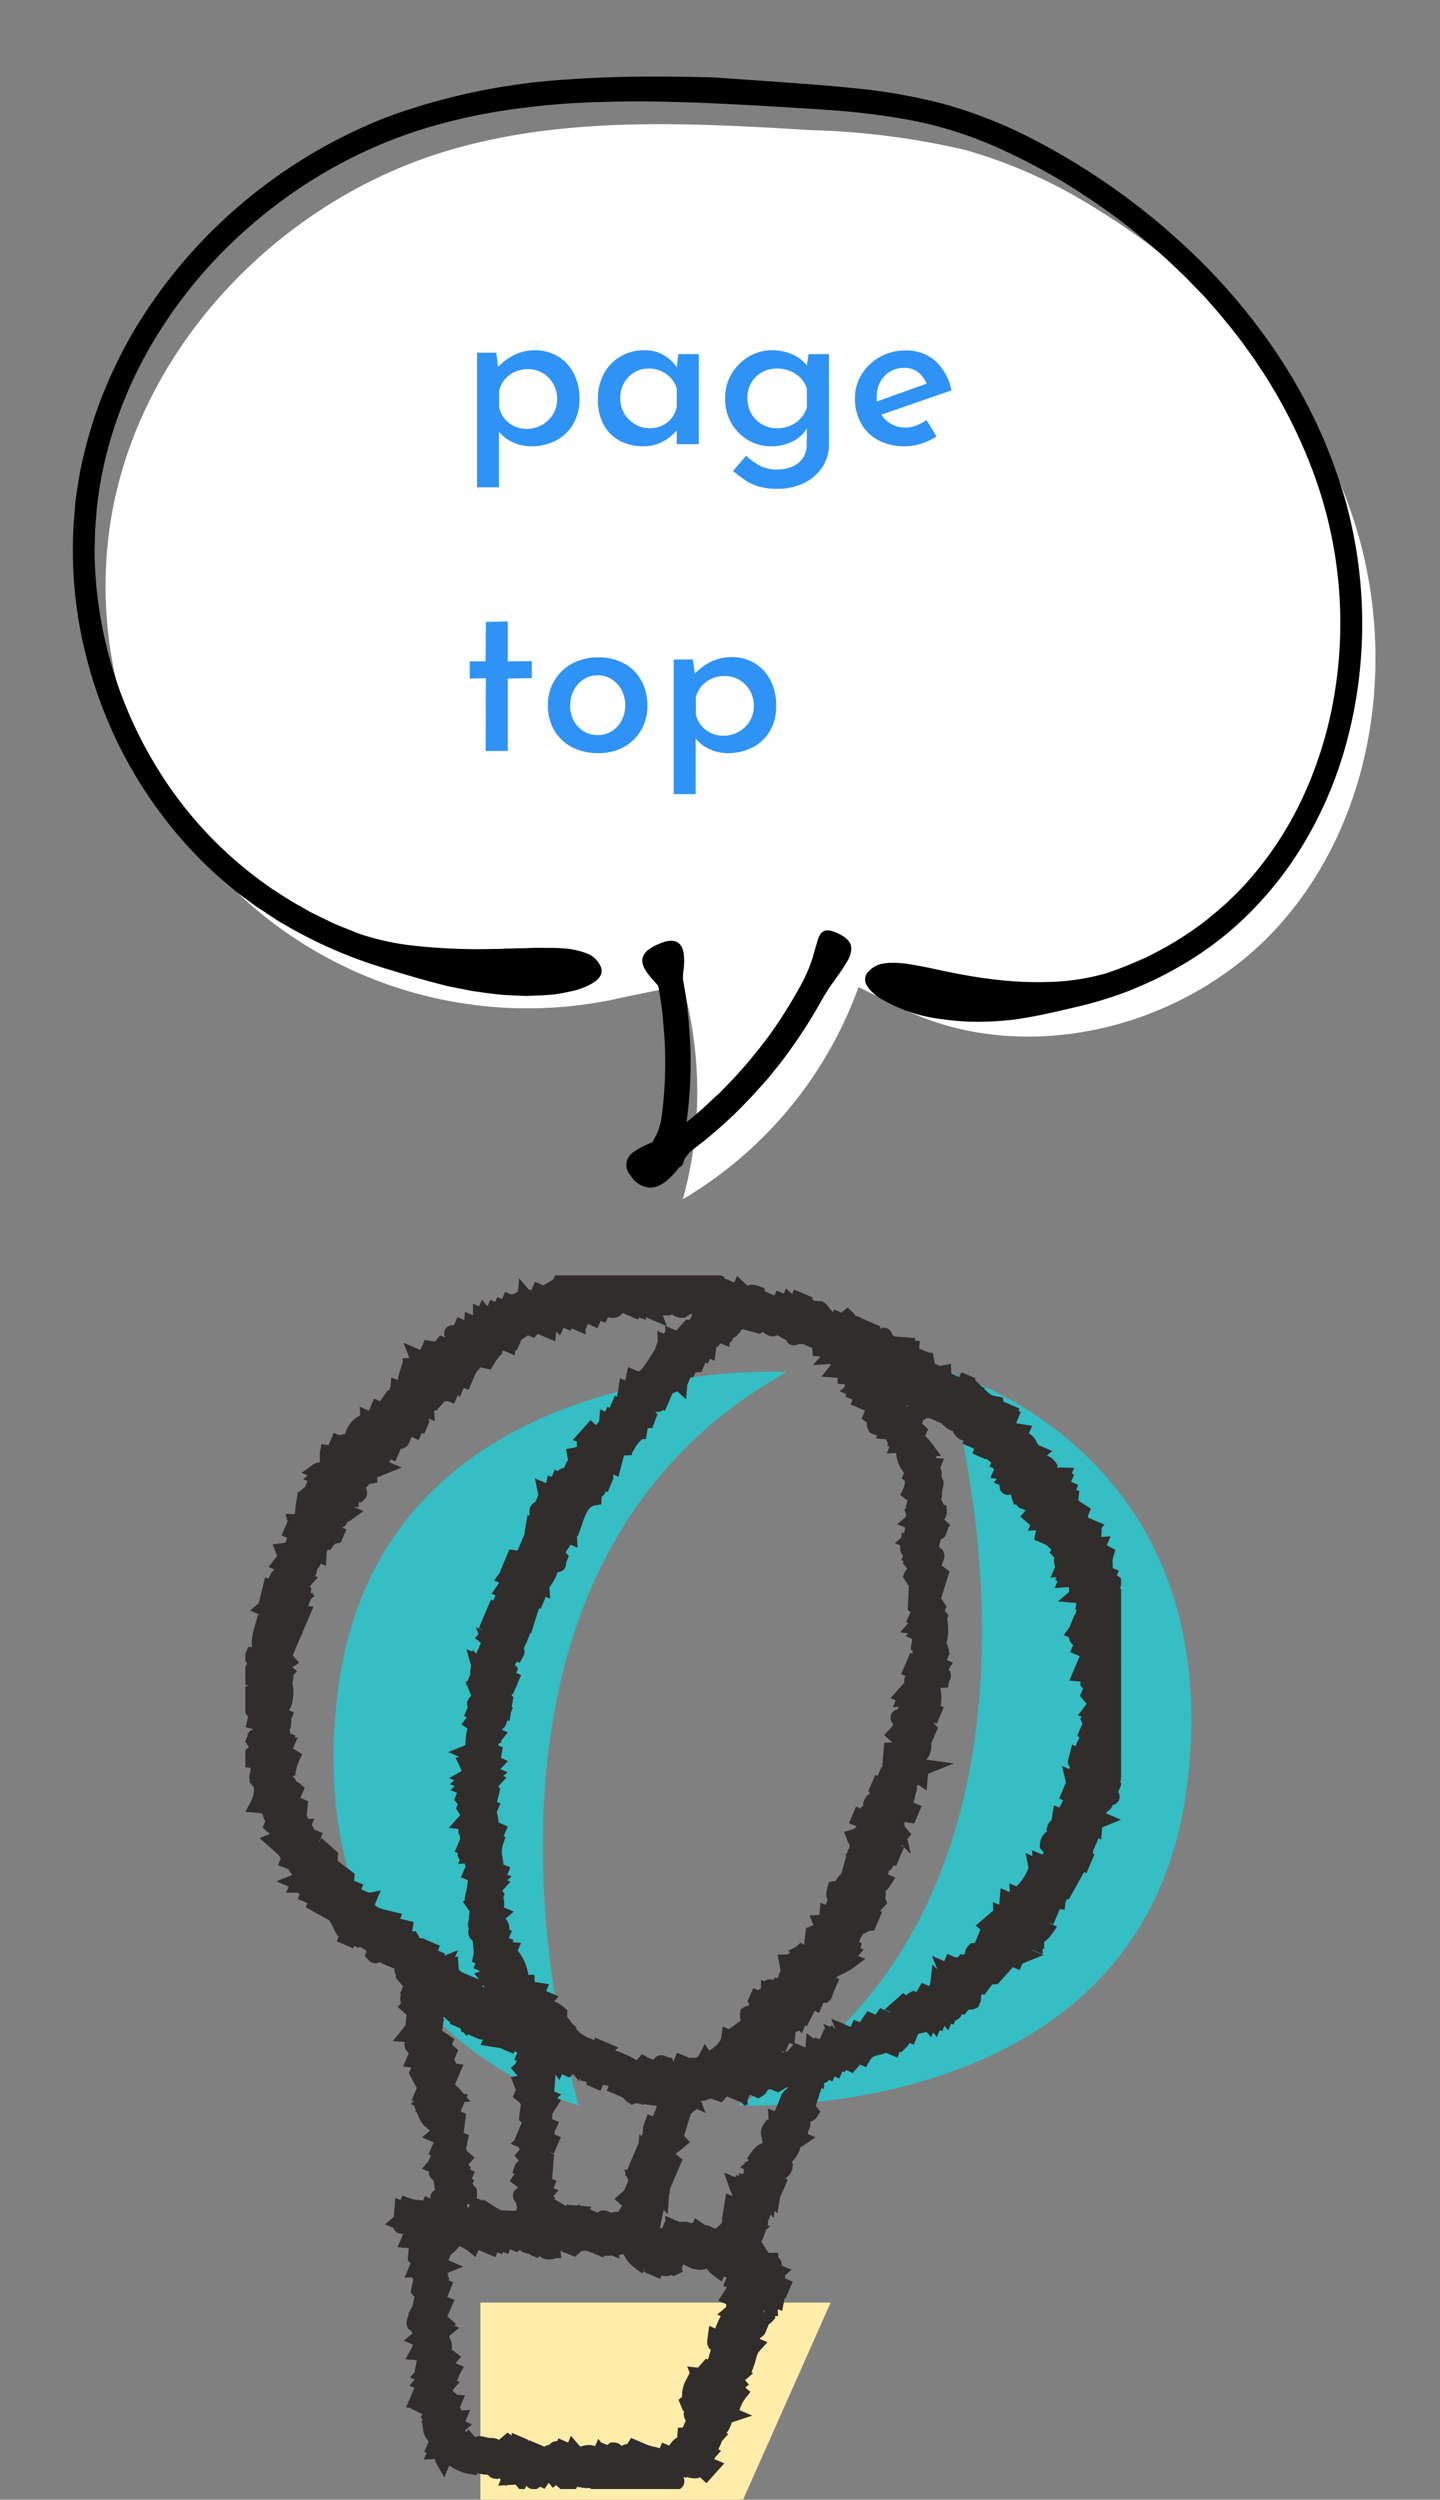 <svg xmlns="http://www.w3.org/2000/svg" width="93.887" height="162.932" viewBox="0 0 93.887 162.932"><rect x="0" y="0" width="93.887" height="162.932" fill="#808080" stroke="none"/><defs><clipPath id="a"><path fill="none" stroke="#302d2c" d="M0 0h57.093v79.106H0z"/></clipPath></defs><path d="M37.742 137.24s-10.7-34.256 13.56-47.816c0 0-26.406-1.427-29.26 20.7s15.7 27.116 15.7 27.116zm23.931-47.834s10.706 34.256-13.559 47.815c0 0 26.406 1.427 29.26-20.7S61.673 89.406 61.673 89.406z" fill="#35bec3"/><path d="M31.32 162.931h17.128l5.709-12.846H31.32z" fill="#ffeda9"/><g transform="translate(15.999 83.13)" clip-path="url(#a)"><path d="M.5 29.566l.248.291-.2.472.338.516-.291.248.157.067-.052.54c-.354-.039-.126-.079-.382.023.1.254.068.027.023.382a.682.682 0 00.449-.181c.235.47-.07.439-.021.921l.248.291A2.106 2.106 0 01.8 34.529c.933.076.63.4 1.058 1.009l-.134.315.405.358-.044.539-.224.09.405.359.134-.315.315.134-.292.248.338.516c.229-.077-.011-.148.224-.09l-.2.472s.621.239.382-.023l-.157-.067.067-.157c.341.51-.045.513.518.965l-.044.539-.224.09.157.067-.067.157c.14 0 .5-.145.7.111L4.045 40s.6.283.248.291l-.157-.067-.067.157.629.268-.134.315 1.506.836-.07.152c.249.4.244.694.676 1.032l-.067.157.157.067.067-.157.315.134.067-.157 1.192.694c-.039.354-.08.126.023.382l-.067.157c.232.267.389-.286.516-.338l.157.067-.136.31a4.152 4.152 0 00.7.111l-.067.157.787.335s-.239.621.023.382l.067-.157.157.067.023.382-.157-.067-.067.157.5.583-.134.315.157.067c0 .032-.393.341-.268.629l.379-.018-.359.4.405.358-.155 1.236c-.252.1-.066-.03-.291.248l.539.044.023.382s-.315-.045-.291.248c.007.094.294.314.338.516.04.183.248.041.09.224l-.157-.067-.134.315c.354.039.126.08.382-.023l.157.067-.335.787.519.965-.134.315.382-.023-.134.315.157.067-.291.248.157.067-.134.315.472.2-.2.472-.157-.067c.123.285.871.73.9.941l-.291.248.472.2-.111.7-.157-.067-.067.157.157.067-.2.472.157.067-.359.4.315.134c-.628.616.46.213-.021.921l-.224.09c.354.039.126.079.382-.023l.157.067-.178.854c-.1.131-.235-.151-.224.09l.338.516-.044.539-.251-.285c-.157.081.006.482-.291.248l.067-.157-.316-.131.067-.157-.157-.067-.134.315c-.386-.361-.54-.087-1.326-.379l-.134.315-.157-.067-.044.539.157.067-.291.248.157.067-.067.157c.046.136.484-.31.516-.338l.157.067-.291.248.157.067-.067.157a.931.931 0 00.449-.181l.157.067-.2.472-.157-.067-.2.472.539.044-.091 1.073.248.291-.2.472.382-.023-.291.248.248.292-.178.854.248.291-.178.854.157.067-.359.4c.065.291.188-.086.248.292l-.315-.134s-.25.608.023.382l.067-.157.315.134c-.545.292-.042.414.046.763l-.291.248.157.067a1.428 1.428 0 01-.178.854l.539.044-.178.854.315.134-.358.4.315.134-.359.4.157.067-.47 1.1.539.044-.134.315a1.812 1.812 0 01.562.426l.224-.09-.359.4.428.74c-.254.1-.027.068-.382.023.074.444.38.5.428.74l-.2.472.157.067-.067.157.382-.023c.04.052.006.42.113.606l.134-.315.539.044-.067.157a2.75 2.75 0 001.259.537l.134-.315c.033.139.447.317.787.335l.067-.157c.386.041.381.41.562.426l.291-.248.248.291.067-.157.09.224.382-.023-.134.315.382-.023.067-.157.248.291.134-.315.539.044c.078.053-.077.421.181.449l.516-.338.4.359a1.668 1.668 0 00.426-.562l.4.359.067-.157.157.067-.067.157.157.067.134-.315.248.291.134-.315.472.2c.229-.274.036-.145.291-.248l-.134.315c.354.039.126.079.382-.023l.629.268.067-.157-.157-.067.067-.157.157.067.067-.157c.488 0 .17.537.5.583l.067-.157.315.134c.1-.01.489-.417.673-.271l-.067.157.405.359.291-.248-.157-.067.067-.157.157.067.067-.157a.931.931 0 01.181.449c.213-.053.236-.128.449-.181l-.067.157.157.067.359-.405.472.2.291-.248.472.2.067-.157.157.067c.163-.121-.2-.264-.181-.449l.157.067.268-.629.157.067.067-.157a1 1 0 00.787.335l.291-.248.4.359.359-.4-.472-.2.067-.157-.157-.067.358-.4-.157-.067.067-.157.157.067.067-.157-.157-.067.067-.157.157.067c.118-.211-.175 0-.09-.224l.359-.4-.315-.134-.134.315-.157-.067.067-.157-.157-.067.067-.157c.6-.089.226-.2.516-.338l.248.292.067-.157c.281-.114.433-.734.469-1.1l.315.134a2.981 2.981 0 01.6-1.416c-.274-.228-.145-.036-.248-.291l-.157-.067.291-.248-.248-.291.291-.248-.315-.134.067-.157.315.134a1.811 1.811 0 00.111-.7l.315.134c.235-.658.171-.859.537-1.259l-.315-.134.335-.787s.179.118.291-.248l-.157-.067.067-.157.157.067.067-.157-.023-.382s.147.243.382-.023c-.052-.181-.279-.187-.18-.449l.382-.023-.023-.382.157.067.134-.315.157.067.178-.854.157.067.067-.157-.315-.134-.023-.382-.315-.134.292-.248-.315-.134c0-.018.289-.528-.023-.382l-.067.157-.157-.067.134-.315a1.05 1.05 0 01-.787-.335l.067-.157-.338-.516-.134.315-.315-.134c.181-.346.365-.431.426-.562l-.157-.067.067-.157.157.067.067-.157-.315-.134.292-.248-.157-.067c.136-.285.418-.137.449-.181l.044-.539-.157-.067.291-.248-.315-.134.067-.157.315.134c.147-.493.17-.438-.046-.764l.067-.157.248.291c.039-.354.079-.126-.023-.382l.067-.157.248.291.111-.7.157.067.067-.157-.157-.067.134-.315-.157-.067c.1-.3.587-.227.65-.653l-.248-.291c.033-.24.05.009.224-.09l-.023-.382.157.067a1.414 1.414 0 00.469-1.1c.338-.155.066.192.382-.023l-.315-.134.359-.405c-.01-.136-.2-.09-.023-.382l.157.067c.11-.193-.163-.382.111-.7.013-.015.31.051.449-.181l-.248-.291.58-1.8-.315-.134.067-.157.157.067.157.067.044-.539-.157-.067.067-.157c.188.292.179.189.113.606.54.021.165.1.359-.4l.315.134.134-.315.315.134.2-.472.157.067.067-.157.472.2.067-.157-.157-.067.067-.157.248.292.359-.405.315.134c.461-.789.9-.482 1.481-.856l.472.2c.026-.09.369-.613.044-.539l-.067.157-.157-.067.067-.157.157.067.067-.157.405.359c.169-.163.224-.369.426-.562l.157.067.2-.472.831-.2-.09-.224.067-.157.248.291.134-.315.248.292.067-.157.157.067.067-.157-.157-.067c.192-.3.074-.14.291-.248l.067-.157.248.291.067-.157.157.067.067-.157.157.067c.325-.153-.235-.254-.248-.291l.067-.157a.681.681 0 00.449-.181l.315.134c.452-.567.294-.1.673-.271l.067-.157a1.231 1.231 0 01.4-.944l.157.067.426-.562.382-.023 1.076-1.215.315.134.134-.315c.355.039.126.08.382-.023l-.315-.134c.493-.937.279-.4.874-.743l.157.067-.023-.382.157.067a1.512 1.512 0 00.583-.5l-.315-.134.245-1.011.315.134.2-.472-.472-.2.067-.157.157.067c.292-.188.189-.179.606-.113l.044-.539.157.067.134-.315.157.067.761-1.349-.248-.291.134-.315.472.2.134-.315-.472-.2a2.352 2.352 0 01.449-.181c.233-.231-.019-.3-.023-.382l.224-.09a.3.3 0 00-.023-.382l.134-.315.157.067.067-.157-.157-.067.134-.315.157.067.044-.539c.354.039.126.08.382-.023l-.315-.134.335-.787c.026-.036.224.035.291-.248l-.157-.067.134-.315s.608.25.382-.023l-.157-.067.134-.315-.539-.044.359-.4.157.067c.071-.288-.173-.336-.181-.449l.067-.157.315.134c.059-.335-.065-.513.021-.921l-.315-.134.291-.248c-.046-.2-.253-.172-.181-.449l.157.067.134-.315c-.274-.229-.145-.036-.248-.291l.315.134c.129-.944-.314-.848.289-1.55l-.315-.134.268-.629-.382.023.358-.4-.157-.067.158-.318-.382.023.359-.405-.157-.067.245-1.011-.472-.2.067-.157.157.067.044-.539c.125-.179.222.151.224-.09l-.157-.067s.239-.621-.023-.382l-.067.157-.157-.067.044-.539-.248-.291.291-.248c-.049-.147-.264-.018-.338-.516l.315.134.111-.7s-.6-.265-.248-.291l.157.067.268-.629-.382.023.359-.4a1.666 1.666 0 00-.562-.426l.134-.315c0-.088-.263-.168-.18-.449l.157.067.067-.157c-.4-.316 0-.1-.472-.2l.134-.315-.315-.134c.2-.725-.059-.521.155-1.236-.341-.184-.409-.2-.562-.426l.067-.157-.382.023.044-.539-.382.023.067-.157-.157-.067.358-.405-.472-.2-.067.157c-.135-.252-.1-.421-.271-.673l.134-.315c-.512-.332-.761-.426-.676-1.032l-.315-.134.134-.315-.157-.067-.067.157-.067.157-.157-.069c-.009-.058.314-.475-.023-.382l-.134.315-.157-.067a1.323 1.323 0 00-.113-.606l.067-.157.472.2.067-.157-.157-.067.067-.157a1.443 1.443 0 00-.606.113c-.451-.283-.4-.191-.5-.583.224-.092.129.132.224-.09-.3-.447-.7-.115-1.034-.627l.292-.248-.315-.134c-.33-.482-.14-.567-.9-.941l.134-.315-.7-.111c-.017-.207-.172-.378-.181-.449l.2-.472-.149-.065.067-.157-.157-.067-.2.472-.405-.359-.113-.606c-.586-.112-.593-.127-1.192-.694L47.619 8l-.405-.359-.067.157-.157-.067.291-.248-.157-.067-.023-.382-.157-.067-.2.472c-.366-.141-.536-.042-.7-.111l.134-.315-.157-.067-.067.157-.4-.358-.023-.382-.606.113.067-.157-.472-.2-.12-.605-.539-.044.067-.157-.315-.134-.067.157-.157-.067.044-.539-.533-.043.067-.157-.539-.044-.067.157-.161-.067.067-.157a4.97 4.97 0 01-.7-.111l.134-.315c-.074-.23-.224.09-.224.09l-.787-.335.067-.157-.157-.068-.067.157-.157-.067.067-.157-.157-.067-.067.157c-.356-.1-.248-.291-.248-.291-.336-.253-.475-.022-.7-.111-.13-.174.228-.148-.023-.382l-.291.248-.315-.134-.067.157c-.654-.034-.868-.681-1.125-.851l-.539-.044-.067.157c-.241-.023.021-.065-.09-.224l-.539-.044.134-.315-.315-.134-.2.472-.4-.359-.134.315c-.274-.229-.145-.036-.248-.291l-.157-.067-.2.472-.157-.067.062-.153-.157-.067-.067.157-.315-.134.067-.157-.157-.067-.067.157a.815.815 0 01-.5-.583s-.621-.239-.382.023l.157.067-.067.157a2.686 2.686 0 01-.877-.56l-.134.315a3.854 3.854 0 00-1.566-.674L30.6.377 30.444.31l-.134.314-.4-.359-.139.315-.09-.224-.764.044-.134.315-.157-.065.044-.539-.158-.067-.044.539c-.218-.27-.149-.329-.5-.583l-.134.315L27.143.2l-.067.157-.248-.287-.291.248-.472-.2-.292.248-.09-.224-.7-.111-.044.539c-.366-.334-.249-.35-.783-.338l-.067.158-.248-.29-.067.157-.157-.069.114.606a1.338 1.338 0 01-.181-.448L23.01.3l-.067.157-.472-.2-.043.543-.09-.224-.383.024c-.137-.2.125-.115-.09-.224l-.291.248c-.237-.061-.137-.3-.181-.449L21.236.1l-.268.629-.158-.063-.067.157L20.5.532l-.134.315L20.2.779l-.74.428-.315-.134-.2.472s-1.035-.26-.539-.044l.157.067-.067.157-.248-.292-.044.539-.4-.359c-.189.108-.259.072-.449.181l-.155-.066-.2.472-.315-.134-.134.315-.315-.134-.2.472-.157-.067-.067.157-.248-.291-.067.157-.157-.067a1.227 1.227 0 01-.111.7l-.472-.2-.044.539-.315-.134.023.382-.4-.358-.134.315s-.591-.262-.382.023L13.81 4c-.291.382-.365.265-.65.653l-.315-.134c-.3.377-.19.342-.673.271a.682.682 0 00.181.449l-.067.157-.157-.067-.067.157-.249-.286-.134.315-.472-.2c.1.252-.03.066.248.291a1.148 1.148 0 01-.673.271 1.15 1.15 0 00.271.673l-.134.315-.4-.359c-.157.5-.009.443-.4.944l-.165-.07-.044.539-.157-.067-.134.315-.158-.067-.493.72-.315-.134-.335.787L8 9.338l.023.382-.315-.134c-.359.109-.862.752-.694 1.192l-.067.157c-.444.1-.237-.294-.764.046l-.157-.067-.067.157.472.2-.359.405-.7-.111c-.093.567.1.711-.088 1.078-.185.116-.4-.036-.606.113l.322.137-.292.248.157.067-.044.539-.315-.134-.067.157.157.067-.291.248.157.067-.2.472-.157-.067-.067.157.09.224-.313-.138c-.117.646 0 1.269-.537 1.259.077.276.222.37.271.673l-.4-.359-.134.315.315.134c-.314.845-.161 1.032-.851 1.125.1.252-.03.066.248.291L2.3 18.8l.315.134-.56.877.157.067-.067.157-.157-.067-.2.472-.157-.067-.251 1.016.157.067-.292.248.472.2c-.3.587-.441.4-.178.854l-.067.157-.315-.134c-.15.534-.437 1.257-.041 1.842a1.279 1.279 0 01-.606.113l-.067.157c.22.263.539.1.7.111-.351.416-.218.079-.268.629L.557 25.5l-.134.315c.354.039.126.08.382-.023l.157.067-.362.406c.354.039.126.079.382-.023l.157.067-.784.967.315.134-.067.157-.472-.2-.131.314.472.2c-.062.479-.115.374.271.673L.5 29.566m10.316 15.925c.274.229.145.036.248.291-.274-.229-.145-.036-.248-.291m1.058 1.009c-.274-.229-.145-.036-.248-.292l.157.067.067-.157.157.067-.134.315m2.113 12.056l.134-.315-.248-.291.358-.4c-.274-.229-.145-.036-.248-.292l-.157-.067.175-.858-.31-.133.155-1.236-.315-.134c.039-.354.079-.126-.023-.382l.268-.629-.539-.044.359-.405a1.667 1.667 0 00-.562-.426l.268-.629-.157-.067.067-.157.157.067.134-.315-.7-.111.067-.157-.157-.067.067-.157.248.291.067-.157.157.067c.07-.022-.231-.427-.271-.673l-.157-.067c-.115-.341.346-.006.382-.023l.067-.157-.405-.359.133-.317-.72-.493.111-.7-.157-.067.2-.472-.428-.74.044-.539.157.067.067-.157c-.075-.268-.171.083-.248-.291l.157.067.134-.315.157.067-.2.472.315.134c-.039.354-.08.126.023.382l-.067.157.157.067.067-.157.382-.023-.134.315.4.359c.113-.027.142-.252.382-.023l.023.382.157.067.067-.157.248.291.067-.157.157.067-.067.157.315.134-.067.157.157.067.067-.157.472.2-.067.157c.213.115-.013-.139.224-.09l.629.268-.134.315.7.111.067-.157a.283.283 0 01.248.291l.157.067.067-.157.472.2.067-.157c.288.173.8.534.586.807l-.157-.067-.067.157.157.067-.2.472.157.067-.292.248.5.583c-.26.329-.17.276-.516.338.1.252-.03.067.248.292l-.2.472c.614.471.368.745.317 1.437.4.316 0 .1.472.2-.362.4-.52.346-.178.854-.254.1-.027.068-.382.023l-.067.157.315.134-.291.248.315.134c-.281.259-.275.142.023.382l-.358.405.248.291c-.028.416-.353.352-.426.562l.157.067c-.072.558-.041.3-.268.629.382.291.265.365.653.65l-.2.472s-.591-.262-.382.023l.315.134-.134.315c0 .14.324.213.181.449l-.157-.067s-.239.621.023.382l.067-.157.157.067c-.5.369-.932.274-1.594.25l-.067.157c-.413-.282-.537-.3-1.034-.627l-.2.472a1.28 1.28 0 01-.113-.606l-.315-.134-.067.157c.166.07.2.247.023.382l-.157-.067-.067.157a1.307 1.307 0 01-.944-.4l-.067.157-.157-.067.067-.157c.056-.049.268.148.224-.09l-.629-.268.067-.157c.517.079.5-.09 1.078.088a1.811 1.811 0 00.111-.7l-.248-.292-.067.157c-.273-.236-.165 0-.248-.291l.157.067.067-.157-.157-.067.2-.472-.315-.134m3.3-11.236a1.324 1.324 0 01.338.516l-.157-.067-.067.157-.157-.067.044-.539m2.546 4.06l.268-.629c.135.252.1.421.271.673l.134-.315c.38.24.215.216.338.516l.157.067.359-.4.248.291.067-.157.629.268.023.382c.375.077.011-.132.292-.248.15.178.1.383.113.606l.157.067.2-.472.157.067-.067.157a3.01 3.01 0 011.168.312l-.134.315.157.067.067-.157c.558.273.375.415.81.717.254-.1.027-.068.382-.023a.682.682 0 00-.181-.449l.067-.157.248.291.067-.157.315.134.067-.157.157.067-.067.157c.567.271.2-.18.787.335l.291-.248-.09-.224.157.067-.067.157.315.134-.291.248.315.134a1.087 1.087 0 00-.493.72l.157.067-.067.157-.157-.067-.335.787-.315-.134s-.239.621.023.382l.067-.157.157.067-.067.157-.157-.067c-.026.09-.369.613-.044.539l.067-.157.157.067-.268.629-.315-.134-.2.472.224-.09c.233.1.135.271.181.449l-.248-.291-.044.539-.315-.134-.134.315.315.134a.68.68 0 01-.449.181l-.062.159.472.2a.682.682 0 01-.449.181c.1.252-.03.066.248.291l-.044.539-.248-.291-.134.315.157.067-.583.5.4.359a6.663 6.663 0 00-.627 1.034c-.282-.036-.631-.193-.673.271l.157.067-.067.157a1.323 1.323 0 01-.338-.516c-.1-.013-.425-.3-.382.023l.157.067-.067.157-.157-.067-.067.157-.155-.072.067-.157-.787-.335-.067.157.157.067-.067.157-.4-.359-.067.157-.157-.067.134-.315-.539-.044-.2.472a2.283 2.283 0 00-.81-.717c.053.211.127.237.181.449l-.764.046a1.149 1.149 0 00-.271-.673l.134-.315-.315-.134.359-.405-.157-.067.2-.472-.157-.067.126-1.617-.315-.134.245-1.011.315.134.067-.157-.472-.2.067-.157.157.067a1.227 1.227 0 01.111-.7l-.315-.134c.124-.792-.124-.554.379-1.326l-.157-.067.067-.157-.157-.067-.067.157-.157-.067.291-.248-.157-.067c.013-.1.3-.425-.023-.382l-.067.157c-.132-.2-.023.008-.09-.224l-.157-.067.067-.157.157.067.134-.315.157.067.044-.539s-.6-.266-.248-.292l.157.067s.239-.621-.023-.382l-.067.157-.157-.067.044-.539.157.067c.043-.055.09-.291.224-.09l-.134.315.157.067m-7.965 15.2s-.059 0-.181-.449c.026.056.362.345.181.449m19.985-1.522c.1.013.425.3.382-.023l-.157-.067.067-.157.157.067.067-.157c.078.062.513.1.248.291l-.157-.067-.067.157.157.067-.2.472-.157-.067.067-.157c-.237.048-.009-.02-.224.09l-.157-.067-.067.157.315.134-.56.877.315.134-.044.539.157.067-.292.248.315.134-.067.157-.315-.134a4.5 4.5 0 00-.671 1.574l-.315-.134c-.062.479-.115.374.271.673l-.446 1.483-.315-.134-.359.405.157.067c-.143.289-.132.052-.382.023.1.252-.03.066.248.291l-.2.472-.472-.2a1.6 1.6 0 00-.178.854l.157.067-.291.248.09.224c.4.316 0 .1.472.2l-.224.09c-.28.433.117.442.113.606l-.2.472.315.134-.359.4-.382.023-.044.539c-.076.072-.215-.084-.516.338l.472.2-.067.157.157.067-.067.157-.315-.134-.134.315-.157-.067c-.01-.019.306-.516-.023-.382l-.067.157-.472-.2-.067.157.157.067c-.2.129.007.021-.224.09l-.067.157c-.363-.422-.622-.277-1.259-.537l-.044.539c-.188-.292-.179-.189-.113-.606l-.472-.2c-.521.85-.181-.19-.807.586L24 76.952c-.014-.122.326-.4-.023-.382l-.291.248-.157-.067-.134.315-.248-.291-.134.315c-.552-.62-.791-.243-1.393-.222l-.248-.291-.134.315-.315-.134-.134.315-.163-.073.2-.472-.157-.067-.067.157c-.1-.013-.425-.3-.382.023l.157.067-.067.157-.157-.067c-.215.111.014.048-.224.09-.032-.381-.22.014-.382.023l-.787-.335-.067.157-.7-.111-.023-.382-.157-.067-.044.539a3.013 3.013 0 00-.653-.65l-.291.248c-.07.231.03-.01.09.224l-.067.157c-.289-.253-.686-.484-.944-.4 0 0-1.035-.26-.539-.044l.157.067-.067.157-.09-.224c-.238-.139-.31.185-.449.18l-.248-.291-.067.157-.315-.134-.067.157-.4-.359.134-.315c-.274-.229-.145-.036-.248-.291l-.157-.067.291-.248-.157-.067.2-.472-.382.023.134-.315c-.053-.22-.34-.355-.271-.673l.157.067.067-.157-.537-.042.134-.315c-.274-.229-.145-.036-.248-.292l-.157-.067.359-.405-.315-.134c-.123-.309.344-.039.382-.023l.067-.157-.157-.067c.1-.182.219-.186.426-.562l-.315-.134-.134.315-.157-.067.2-.472-.157-.067.359-.4-.562-.426c.443-.243 0-.725-.07-1.145l.295-.25-.315-.134.292-.248-.405-.359.178-.854.157.067.067-.157-.472-.2a4.553 4.553 0 00.111-.7l.157.067.13-.314-.315-.134.134-.315-.248-.291.068-.16.157.067-.023-.382.224-.09-.315-.134.2-.472-.539-.044.359-.4c-.274-.229-.145-.036-.248-.291l-.157-.067c.1-.095.458-.239.426-.562l-.157-.067.067-.157a4.221 4.221 0 01.743.874 1.666 1.666 0 00.426-.562 2.232 2.232 0 011.1.469l.134-.315 1.1.47.134-.315.315.134s.283-.6.291-.248l-.067.157.157.067.134-.315.539.044-.067.157.157.067.291-.248c.184.024.18.365.562.426 0 0 .083-.131.382-.023.144.194-.133.13.09.224l.291-.248c.187.021.163.461.562.426l.067-.157.157.067a1.227 1.227 0 01.111-.7l.539.044a.461.461 0 00.4.358l.067-.157.157.067-.067.157.157.067.291-.248c.46-.14.728-.059 1.393.222l.134-.315.157.067c-.072.166.027.317.248.291l.067-.157.157.067-.023-.382.157.067-.067.157c.09.026.613.369.539.044l-.148-.061.067-.157.562.426.071-.159a1.791 1.791 0 00.676 1.032l.134-.315c.1.362.819.29.944.4l-.134.315.157.067.134-.315c.464.271.34.41.854.178l.157.067a.86.86 0 01.111-.7l.157.067.067-.157-.157-.067.067-.157c.926.467 1.25.893 2.022.49.382.291.265.365.653.65l.134-.315c.083.287.735.331.877.56m-2.275 7.955c-.274-.229-.145-.036-.248-.291.274.229.145.036.248.291M28.6 54.372l.291-.248-.157-.067.2-.472.157.067-.091-.224.291-.248-.157-.067.067-.157.4.359c.592.025.38-.361 1.3 0l.359-.405.944.4-.023-.382.248.291.2-.472.7.111-.067.157.157.067c.393-.232-.143-.293.583-.5l.067-.157.629.268.74-.428.472.2-.023-.382.315.134-.044.539-.157-.067-.335.787s-.174-.116-.291.248c0 0 .228.2.023.382l-.157-.067s-.239.621.023.382l.067-.157.157.067-.358.405-.157-.067-.2.472-.157-.067.023.382-.157-.067-.134.315-.157-.067c-.281.41.343.836-.222 1.393-.049.049-.224-.069-.516.338l.315.134-.583.5.315.134c-.248.326-.185.045-.2.472l-.315-.134c-.057.416-.081.314.113.606-.254.1-.027.068-.382.023.03.346.12.34.047.764l-.157-.067.134-.315-.472-.2-.067.157-.157-.067c.155.454.134.04.405.358l-.067.157-.157-.067c.085.282-.033.065.248.291l-.291.248c-.07.232.03-.01.09.224l-.067.157-.472-.2-.111.7.315.134-.067.157-.157-.067-.134.315.157.067-.068.151-.157-.067-.067.157a1.282 1.282 0 01.18.449l-.248-.291-.067.157c-.341.067-.26 0-.516.338l-.472-.2-.067.157-.72-.493-.067.157s-.608-.25-.382.023l.157.067-.067.157c-.121-.11-.215-.444-.562-.426l-.067.157-.629-.268.023.382-.315-.134-.2.472-.157-.067-.067.157-.4-.359-.067.157-.315-.134-.023-.382.224-.09-.539-.044.359-.405.157.067.178-.854-.157-.067.335-.787.157.067a3.949 3.949 0 01.111-.7l-.315-.134c-.127-.206.224-.09.224-.09l-.023-.382.315.134.268-.629-.157-.067.067-.157.157.067.134-.315c-.329-.26-.276-.17-.338-.516-.061-.307.379-.512.717-.81a.682.682 0 01-.181-.449c-.274-.229-.145-.036-.248-.291l.315.134.446-1.483m-1.013 9.794l-.067.157-.157-.067.359-.405.157.067c-.025.334-.187.185-.291.248m8.937-11.809l.134-.315.157.067-.134.315-.157-.067m5.52-45.236l.134-.315c.433.3.254.425.338.516.222.24.3-.015.382-.023.15.177.1.384.113.606 0 0 .621.239.382-.023l-.157-.067.067-.157c.528.385.426.689.944.4l.157.067-.583.5.157.067-.067.157.157.067a1.325 1.325 0 01.516-.338l.067-.157.157.067-.134.315.382-.023-.067.157.157.067a.447.447 0 01.539.044l-.067.157.472.2-.067.157c.243.208.645.032.7.111l-.134.315c.2.422.53.3.944.4l-.136.319.157.067.292-.248.157.067-.067.157c-.078.072-.252-.15-.224.09l.405.358-.067.157.157.067c.335-.217.238.023.472.2l.067-.157.157.067-.067.157.4.359-.067.157.315.134c-.241.2-.271.06-.134.315l-.067.157.7.111-.359.4.157.067s-.264.587.023.382l.134-.315.248.291.044-.539c.318.468.078.749.227 1.212l.382-.023-.134.315c.043.076.464-.106.7.111l-.067.157.157.067c-.057.542.094.212-.268.629l.405.359s.241-.6.291-.248l-.134.315.382-.023-.178.854.315.134.2-.472.157.067-.2.472.4.359c.063.012.1-.3.224-.09.1.162-.18.058.023.382l-.067.157c.153.325.254-.235.291-.248l.157.067-.134.315.157.067-.224.09a.805.805 0 00.047.764l-.067.157.382-.023.023.382-.157-.067-.067.157.157.067-.067.157c.194-.015.682.2.854.178l.067-.157.157.067c.049.381-.439.4-.426.562l.315.134-.292.248.539.044-.111.7.248.291-.067.157-.157-.067c-.109.266.023.382.023.382-.049.237-.018-.03-.224.09l-.067.157.157.067-.426.562.315.134c.156.185-.224.09-.224.09-.126.28.2.24.4.358l-.2.472.472.2a3.017 3.017 0 01-.021.921l.157.067-.067.157-.315-.134-.2.472.539.044-.044.539.248.291-.2.472.5.583-.426.562.315.134-.359.4a2.274 2.274 0 01.2.831l-.248-.291-.134.315c.274.229.145.036.248.292l-.157-.067c-.2.137.052.165.09.224-.135.276-.291.248-.291.248-.144.194.041.009.09.224l-.067.157-.157-.067-.2.472-.157-.067c-.184.742-.218.314.5.583l-.067.157-.315-.134a.734.734 0 01-.111.7l-.157-.067c-.125.224.417.349.181.449l-.315-.134.2.831-.248-.292-.2.472.315.134c-.231.348-.442.915-.761 1.349l-.157-.067-.111.7c-.112.214-.16-.143-.224.09l.248.291c-.07.287-.691.165-.717.81l.248.291c.013.525-.21.58-.4.944l-.315-.134.023.382-.315-.134c.082.413-.541 1.352-.9 1.664l.023.382-.315-.134.023.382-.157-.067c-.075.23.045-.013.09.224l-.067.157-.157-.067.067-.157-.472-.2-.044.539.157.067-.067.157-.157-.067-.134.315-.157-.067.022.383-.315-.134-.583.5c.4.316 0 .1.472.2-.2.394-.25.538-.493.72l-.157-.067-.331.781-.382.023c-.228.235.023.3.023.382l-.516.338.157.067-.067.157-.315-.134c-.062.078-.1.513-.291.248l.067-.157c-.237.046-.01-.022-.224.09l-.315-.134-.067.157c.252.23.227-.039.248.292-.354-.039-.126-.08-.382.023l-.157-.067c.1.252-.03.066.248.291l-.426.562-.315-.134a1.786 1.786 0 01-.4.944l-.472-.2c-.179.306-.184.463-.426.562l-.315-.134c-.221.1.083.213.09.224l-.358.4-.405-.359-.293.259.157.067-.268.629a2.071 2.071 0 00-.449.18l-.472-.2-.493.72a.682.682 0 01-.181-.449l-.157-.067-.493.72-.315-.134-.2.472-.157-.067-.067.157-.157-.067.067-.157-.315-.134c.094.236.04.382-.2.472l-.315-.134.09.224-.067.157-.248-.291-.067.157c-.018 0-.3-.139-.224.09l.315.134c-.269.3-.182.061-.2.472l-.338-.516-.134.315-.315-.134-.067.157c.252.23.227-.039.248.291l-.562-.426-.044.539-.224.09-.787-.335-.359.405-.831.2c-.03-.021.056-.272-.248-.291.263.533-.484.279-.831.2l-.134.315c-.122.085-1.377-.086-1.684.026l.157.067-.067.157-.157-.067.067-.157-.157-.067c.111-.095.315-.486.426-.562l.157.067.134-.315.405.358.291-.248.315.134 1.166-.99.315.134.268-.629.157.067.044-.539.157.067c.492-.363.549-.057.268-.629l.067-.157.248.291.2-.472-.157-.067.067-.157.248.291c.2-.39.245-.544.493-.72l.157.067.2-.472.382-.023c.172-.171-.048-.089-.09-.224l.067-.157.157.067.067-.157-.09-.224.157.067.067-.157-.472-.2c.517-.716 1.229-.8 1.839-1.261l-.315-.134.359-.4-.157-.067.067-.157c.2-.141.172.146.224-.09l-.157-.067a2.166 2.166 0 01.537-1.259l-.157-.067.067-.157.315.134c.194-.055.2-.161.449-.181l.134-.315-.539-.044a5.093 5.093 0 01.426-.562l-.09-.224.315.134.359-.4-.09-.224-.539-.044c.39-.277.5-.062.606-.113.055-.027-.083-.474.111-.7 0 0 .128.011.291-.248l-.315-.134.178-.854a.486.486 0 00.359-.4l-.157-.067.134-.315.315.134.134-.315-.315-.134a1.815 1.815 0 00.111-.7l.315.134.358-.405-.248-.291a1.786 1.786 0 01.088-1.078l.7.111.134-.315-.472-.2-.067.157-.157-.067a1.856 1.856 0 00.469-1.1l-.157-.067.224-.09c.074-.23-.158.008-.09-.224l.426-.562-.09-.224c.508.073.071-.072.472.2l.044-.539.224-.09c-.416-.057-.314-.081-.606.113l-.157-.067.359-.405c0-.112-.349-.248-.181-.449.07-.083.434.146.516-.338l-.157-.067.2-.472-.157-.067.067-.157.157.067.268-.629-.248-.291.178-.854.315.134.067-.157-.315-.134.224-.09a2.372 2.372 0 00-.183-1.751l.067-.157.248.291.067-.157.382-.023c.014-.1.3-.425-.023-.382 0 0-.164.324-.224.09-.1-.37.154-.448.268-.629l-.315-.134.2-.472-.157-.067c.158-.244.347-.116.2-.472l-.32-.147c.34-.255.352-1.049.289-1.55l-.157-.067.134-.315-.248-.291.134-.315-.338-.516.513-1.641-.562-.426c.461-1.051.391-.709-.07-1.145a3.329 3.329 0 01.312-1.168c.119-.211.144.138.224-.09l-.315-.134.291-.248-.4-.359.067-.157a.363.363 0 00.359-.4l-.157-.067c-.067-.341 0-.26-.338-.516.026-.09.369-.613.044-.539l-.067.157-.157-.067.224-.09-.114-.606.315.134c.067-.35.053-.145-.023-.382l-.067.157-.157-.067c-.088-.56.391-.293.021-.921l.067-.157-.539-.044.2-.472-.315-.134.2-.472a3.016 3.016 0 00-.653-.65l.2-.472-.4-.359.134-.315-.606.113.134-.315-.787-.335.2-.472-.629-.268.134-.315c-.406-.308-.45-.391-.361-.9l.315.134m1.886 10.844l-.134.315-.157-.067.134-.315.157.067M30.385 4.375l.426-.562.315.134c.039-.354.079-.126-.023-.382.1-.056.062-.27.224-.09l-.067.157.157.067.067-.157.157.067c.194-.111.415-.621.65-.653l1.168.312.516-.338a1.232 1.232 0 01.18.449c.367.261.394-.093.606-.113.214.144.2.248.562.426l.134-.315.315.134c-.039.354-.08.126.023.382l-.067.157c.022.07.427-.231.673-.271l.067-.157.157.067-.132.311c.193.017.43-.145.7.111l-.067.157.315.134.023.382.536.047.067-.157.248.291.067-.157.157.067-.358.4.382-.023-.067.157.315.134c.174.353-.094.411-.268.629l.539.044.018.384.539.044c.086.14-.268.568.113.606l.067-.157.157.067-.292.248.157.067-.067.157.472.2-.134.315.315.134.067-.157a3.723 3.723 0 00.562.426l-.268.629c.566.454.1.354.271.673l.157.067.067-.157a.414.414 0 01.248.291l.157.067.067-.157.157.067-.067.157.539.044c-.021.111-.3.408.023.382l.067-.157.157.067-.134.315.157.067-.067.157.382-.023a1.778 1.778 0 00.565 1.728l-.134.315c.274.229.145.036.248.291l-.148-.063a1.757 1.757 0 01-.178.854c.8.613.181.53.227 1.212l.382-.023c-.032.186-.291.248-.291.248l.09.224-.291.248.157.067-.178.854.157.067-.291.248.157.067c.1.27-.023.057.248.291l-.067.157c-.274-.229-.145-.036-.248-.291l-.157-.067c-.087.72.04.212.271.673l-.067.157.157.067-.134.315.248.291c.073.474-.179.393-.268.629l.338.516-.064 1.46c.4.316 0 .1.472.2a1.668 1.668 0 00-.426.562l.315.134-.359.405c.354.039.126.079.382-.023l.157.067-.359.405.157.067-.111.7.157.067-.044.539c.274.229.145.036.248.291l-.315-.134c-.039.354-.08.126.023.382 0 0-.283.6-.292.248l.067-.157-.157-.067-.2.472.315.134-.044.539c-.069-.01-.267-.148-.224.09l.315.134c-.26.329-.17.276-.516.338l-.359.4.157.067-.067.157.382-.023c-.013.236.112.37-.111.7L43.1 28.2l-.067.157.157.067-.2.472s-.591-.262-.382.023l.315.134a2.681 2.681 0 01-.56.877l.4.359-.268.629-.382.023-.088 1.078.157.067a.454.454 0 01-.358.405l-.067.157.157.067-.2.472.157.067-.067.157-.472-.2-.067.157.157.067c-.488.293-.019.655-.178.854l-.382.023c-.278.374.251.531.047.764l-.382.023-.134.315-.315-.134-.067.157.472.2-.067.157c.059.253-.322.7-.717.81.1.252-.03.067.248.292l-.111.7.157.067-.291.248c.07.255.169-.083.248.291l-.315-.134-.379 1.326s-.148-.025-.291.248c.006.242.2.008.09.224l-.606.113c-.253.934.166-.039.361.9l-.248-.291c-.025.09-.369.613-.044.539l.067-.157.157.067-.359.4-.157-.067-.134.315-.157-.067-.044.539-.382.023c.1.252-.03.066.248.291l-.044.539-.157-.067-.067.157-.248-.292-.224.09-.155 1.236-.311-.134a1.785 1.785 0 00-.4.944l-.4-.358a.681.681 0 01-.449.18l.113.606.157.067-.224.09a2.389 2.389 0 00-.245 1.011l-.315-.134-.134.315-.157-.067.067-.157s-.586-.265-.382.023l.157.067-.067.157-.157-.067c0 .346.013.05.248.291l-.067.157c-.393-.2-.184-.356-.472-.2l-.291.248-.157-.067-.067.157c.222.29.706.174.854.178-.229.274-.036.145-.291.248l-.067.157-.472-.2c-.136.332-.048.172.023.382-.191.213-.411-.017-.606.113-.039.247.219.66-.021.921L32.563 49l-.807.586c-.059.235.15-.01.09.224l-.315-.134c-.049.358-.1.122.023.382l.067-.157.157.067c.1.219-.224.09-.224.09-.07.311.029.118.248.291l.134-.315.248.291.067-.157.157.067-.516.338-.629-.268c-.346.475-.61.454-.941.9l-.315-.134a.8.8 0 01-.74.428c-.053.065-.111.526-.292.248 0 0 .135-.312-.09-.224l-.134.315-.157-.067.134-.315-.315-.134-.268.629c-.623-.216-.592.019-.72-.493-.1-.014-.422-.3-.382.023 0 0 .322.154.09.224a2.639 2.639 0 01-1.168-.312l-.359.4a7.509 7.509 0 00-2.36-1.006l-.157-.067.291-.248-.315-.134-.134.315a4.016 4.016 0 00-.562-.426 2.609 2.609 0 01-1.282-.918l-.134.315c-.274-.229-.145-.036-.248-.291l-.157-.067.291-.248-.4-.359.044-.539c-.233-.209-.79-.568-1.1-.469l-.157-.067.359-.405-.629-.268.134-.315-.7-.111-.023-.382-.382.023a2.828 2.828 0 00-.813-2.02l.067-.157-.539-.044.134-.315-.315-.134.2-.472-.315-.134c.647-.326.09-.623-.137-.988l.292-.248-.315-.134c.1-.373.164-.419.111-.7l-.157-.067.134-.315-.248-.291.359-.4-.315-.134.291-.248-.157-.067.067-.157.157.067.134-.315-.32-.133c.095-.724-.257-.942.041-1.842 0 0-.6-.275-.248-.291l.157.067.2-.472-.472-.2a1.524 1.524 0 00-.046-.764l-.157-.067.2-.472-.157-.067.252-1.012-.248-.291.359-.4-.315-.134.291-.248-.315-.134a3.412 3.412 0 01.426-.562l-.157-.067.111-.7-.157-.067a1.4 1.4 0 01-.047-.764c.252-.1.067.03.292-.248L16 29.85l.067-.157.157.067.044-.539c.022-.031.244.044.291-.248l-.157-.067.067-.157.157.067.067-.157a1.253 1.253 0 01-.18-.449l.315.134.111-.7-.248-.291c.129-.213.255-.2.426-.562-.274-.229-.145-.036-.248-.292l.315.134.134-.315-.318-.131.2-.472-.248-.291.56-.877.157.067c.118-.211-.128.015-.09-.224l.2-.472-.157-.067c.056-.235.1.117.224-.09a.281.281 0 00-.023-.382l.067-.157.157.067c.157-.4-.027-.438-.046-.764l.315.134.513-1.641.157.067.067-.157c-.008-.167-.279-.185-.18-.449l.157.067.134-.315.157.067-.023-.382.157.067a2.709 2.709 0 00.537-1.259s.56.278.382-.023l-.157-.067.067-.157.157.067.067-.157-.248-.291.56-.877-.023-.382.315.134-.046-.764.315.134c.286-.8.492-1.708 1.344-1.844.021-.54.1-.164-.4-.359a.641.641 0 01.606-.113c.275-.161-.178-.261-.248-.291l.359-.4.315.134.134-.315c0-.139-.324-.214-.181-.449l.157.067.359-.4.157.067.312-1.169.382-.023-.023-.382.315.134a3.07 3.07 0 01.426-.562c-.052-.236-.2-.007-.09-.224l.382-.023.111-.7.382-.023.06-.166-.157-.067.2-.472-.156-.061.359-.4s.621.239.382-.023L26.71 8.2l.067-.157.315.134.268-.629-.16-.068.067-.157.157.067c.553-.454.389.064.493-.72l.4.359.044-.539.157.067.067-.157c.04-.206-.265-.057-.09-.224l.382-.023.134-.315.382-.023.335-.787.157.067.067-.157-.09-.224.315.134c.057-.416.081-.314-.113-.606.293-.177-.015.043.315.134m-5.261 5.377c.274.229.145.036.248.292-.274-.229-.145-.036-.248-.292M2.956 23.363l.291-.248c.011-.11-.346-.242-.181-.449l.382-.023.268-.629c-.354-.039-.126-.08-.382.023l-.157-.067.067-.157.157.067.268-.629-.382.023.292-.248-.157-.067.068-.159c.02-.028.266.052.291-.248l-.248-.291.359-.4-.157-.067c.088-.364.4-.385.426-.562l-.248-.291a.548.548 0 01.449-.181c.239-.26.006-.615.111-.7l.315.134c.024-.511.182-.5.245-1.011l.315.134c.26-.329.17-.276.516-.338l.067-.157-.472-.2.335-.787c.079.011.449.3.382-.023 0 0-.317-.141-.09-.224.254-.094.139.227.606-.113l-.315-.134a3.8 3.8 0 00.111-.7l.382-.023-.023-.382.539.044c.184-.163-.193-.376-.181-.449l.359-.4-.157-.067.067-.157.606-.113-.023-.382c.208-.1.362.022.606-.113l.224-.09-.315-.134c-.091-.249.015-.35.111-.7l.317.132.2-.472.315.134.268-.629c.086-.087.4.084.449-.181l-.157-.067.044-.539.315.134.134-.315.315.134c.039-.354.08-.126-.023-.382l.067-.157.248.291.067-.157.157.067.067-.157a.833.833 0 01.178-.854l.157.067-.023-.382.382-.023.131-.319.157.067.358-.405-.157-.062.067-.157.157.067-.067.157c.349.086.15.05.382-.023l.157.067.067-.157-.312-.135.516-.338-.157-.067.134-.315.248.291.134-.315.315.134.067-.157-.157-.066.784-.967-.09-.224.854.178c.235-.4.774-1.187 1.166-.99l-.314-.136.067-.157.472.2c.039-.354.08-.126-.023-.382.281-.2 0 .009.315.134l.268-.629.157.067.516-.338.315.134.358-.4.382-.023-.134.315.472.2.044-.539.224-.09-.157-.067.067-.157.4.358.134-.315.472.2.067-.157.629.268-.023-.382.315.134.2-.472a1.67 1.67 0 00.562.426c.052-.122.085-.291.2-.36s.192-.03.314.022l.134-.315c1.162.414.607-.161 1.212-.227l.787.335.067-.157.157.067-.023-.382.248.291s.2-.246.382-.023l-.067.157.472.2c-.257-.647.713-.154 1.055-.294l.134-.315c.086.127.367.511.72.493l.516-.338.472.2.067-.157c.643.017.915.318 1.46.064l.157.067-.335.787-.4-.358-.044.539-.854-.178-.2.472-.382.023-.717.81-.315-.134.023.382-.315-.134-.067.157L27.4 4.4l.023.382-.157-.067s-.239.621.023.382l.067-.157.157.067-.134.315-.315-.134c-.3.457-.787 1.358-1.21 1.53l-.067.157-.472-.2-.178.854-.316-.129-.111.7.157.067-.359.4-.156-.067-.335.787-.157-.067-.134.315-.157-.067-.044.539-.157-.067-.426.562-.4-.359-.359.4.315.134-.359.4c.088.294.184-.086.248.291-.373.064-.525.3-.9.361l.113.606.157.067a.709.709 0 01-.449.181l-.2.472c-.54-.021-.164-.1-.359.4l-.315-.134-.2.472-.157-.067c-.07.3.157.311-.2.472l-.315-.134c.064.3.337.239.181.449l-.157-.067-.067.157.157.067c-.092.3-.647.544-.65.653l.157.067-.2.472.157.067.067-.157c.129.2.02-.007.09.224l.157.067-.067.157-.157-.067c-.047.081-.186.691-.359.4l.067-.157-.157-.067-.111.7.157.067-.067.157-.16-.053-.335.787.157.067-.067.157-.157-.067c-.3.377-.19.342-.673.271l-.2.472c.354.039.126.08.382-.023l.157.067c-.328.29-.59.354-.874.743l.315.134-.493.72.157.067-.537 1.259-.157-.067-.4.944.315.134a3.213 3.213 0 01-.493.72c.4.316 0 .1.472.2l-.067.157-.157-.067.09.224-.067.157-.168-.066-.47 1.1-.157-.067c.077.276.223.37.271.673l-.248-.291c-.039.354-.08.126.023.382l-.067.157.382-.023-.067.157.157.067-.067.157-.315-.134c-.065.235-.261.638.023.382l.248.292c-.254.1-.027.068-.382.023.1.252-.03.067.248.292-.18.385-.326.366-.426.562.008.169.273.184.181.449l-.157-.067-.067.157.315.134-.426.562c.311.22.4.291.5.583l-.315-.134c-.185.536-.092 1.2-.222 1.393l-.224.09.315.134c-.172.529.088.442-.426.562a2.277 2.277 0 00.428.74c-.189.108-.259.072-.449.181l.157.067-.291.248.315.134-.287.248.157.067-.268.629.248.291-.137.313.338.516-.359.405c.354.039.126.079.382-.023l.157.067c.043.392-.422.385-.426.562l.338.516-.067.157-.157-.067.023.382-.157-.067-.067.157.157.067c0 .042-.3.5.023.382.062-.129.078-.456.291-.248l-.134.315c.273-.014.229-.063.449-.18l.157.067c-.14.108-.405.221-.426.562l.248.291-.07.162-.157-.067-.134.315.315.134a6.171 6.171 0 01-.155 1.236l.315.134-.359.4.586.807-.291.248c.044.173.164.172.181.449l-.248-.291c-.039.355-.079.126.023.382-.062.479-.115.374.271.673-.08.551.119.724 0 1.3l.315.134-.134.315.472.2-.044.539-.224.09c.263.336.308.578.743.874l-.134.315a3.626 3.626 0 01.562.426l.067-.157.157.067-.516.338-.472-.2.134-.315c-.605-.078-.379.076-.831.2l.134-.315-.787-.335.067-.157-.156-.062-.067.157-.157-.067.291-.248-.787-.335-.067.157-.154-.064.067-.157-.4-.358-.026-.385-.224.09-.315-.134.067-.157-.224.09-.248-.291-.224.09.134-.315-.472-.2.134-.315-.157-.067-.134.315a.657.657 0 01-.18-.449.294.294 0 00-.382.023c-.427-.168-.194-.286-.338-.516l-.382.023.067-.157c-.188-.292-.178-.189-.113-.606l-1.011-.245.134-.315c-.645-.158-1.408-.265-1.664-.895L8 40.758l-.606.113.134-.315-.472-.2-.067.157-.157-.067.2-.472-.472-.2.044-.539-.562-.426-.268.629-.157-.067.134-.315-.4-.359.067-.157-.157-.067.224-.09.044-.539-.4-.359-.134.315-.81-.717.067-.157-.382.023.359-.4-.329-.14c.027-.358.131-.112-.023-.382l-.067.157-.157-.067.067-.157-.382.023a13.155 13.155 0 00.222-1.393l-.629-.268c.026-.09.369-.613.044-.539l-.067.157-.157-.067a.681.681 0 01.449-.181l.067-.157c-.249-.224-.263 0-.382.023-.065-.053-.526-.111-.248-.291l.157.067.067-.157c-.122-.315-.166.082-.248-.291l-.157-.067.291-.248a3.535 3.535 0 01.315-1.171c-.311-.184-.452-.183-.562-.426l.134-.315-.382.023.2-.472.157.067.2-.472a.681.681 0 00-.449.181l-.157-.067.044-.539c.144-.194.2.15.224-.09l-.315-.134.224-.09.134-.315-.472-.2.067-.157-.157-.067.067-.157.315.134.067-.157-.315-.134c.1-.12.449-.181.449-.181a2.265 2.265 0 000-1.3s.239-.621-.023-.382l-.067.157-.157-.067.359-.4c-.274-.229-.145-.036-.248-.291l-.157-.067.516-.338-.248-.291.4-.944c.009-.069-.186-.122-.023-.382l.157.067.067-.157-.157-.067" fill="#302d2c" stroke="#302d2c" fill-rule="evenodd"/></g><path d="M44.524 78.164a26.5 26.5 0 0011.45-13.824l2.217 1.078c8.124 4.357 18.981 1.798 25.155-5.047s7.762-17.137 5.08-25.956-9.254-16.139-17.134-20.92a32.6 32.6 0 00-8.318-3.71 49.757 49.757 0 00-10.031-1.3c-7.987-.477-16.159-.94-23.817 1.354-11.358 3.406-20.748 13.522-22.07 25.3a27.51 27.51 0 0033.569 29.87l3.889-.804a26.318 26.318 0 01.01 13.959z" fill="#fff"/><path d="M70.12 65.647a25.067 25.067 0 003.25-.974c.308-.11.608-.243.92-.375s.639-.284.958-.427a26.955 26.955 0 001.993-1.072c.341-.197.677-.428 1.021-.647.174-.115.332-.243.51-.357a5.627 5.627 0 00.512-.38 20.043 20.043 0 002.005-1.728 23.339 23.339 0 003.595-4.507 25.858 25.858 0 002.598-5.719 29.073 29.073 0 001.25-6.577 30 30 0 00-.296-6.983 30.714 30.714 0 00-.774-3.488 37.702 37.702 0 00-1.196-3.393 34.808 34.808 0 00-3.453-6.337 39.738 39.738 0 00-4.578-5.51A44.878 44.878 0 0067.43 9.115a30.186 30.186 0 00-5.887-2.335 36.764 36.764 0 00-5.697-1.017c-1.804-.187-3.489-.304-5.044-.418s-2.997-.209-4.288-.3c-2.591-.057-5.772-.13-9.4.129a41.565 41.565 0 00-11.796 2.424 33.54 33.54 0 00-11.466 7.421 32.843 32.843 0 00-4.52 5.574 27.442 27.442 0 00-.939 1.553l-.428.799c-.146.266-.268.545-.402.813a29.13 29.13 0 00-1.375 3.35 31.87 31.87 0 00-.94 3.493c-.047.296-.107.591-.154.888s-.084.594-.133.89c-.017.145-.047.296-.055.448l-.032.45-.074.888a28.206 28.206 0 00.452 6.978 29.983 29.983 0 002.008 6.386 28.947 28.947 0 003.164 5.416 28.027 28.027 0 003.86 4.23c.35.293.69.588 1.018.863s.696.527 1.029.773c.166.12.331.256.511.365s.347.224.515.335l.504.334.252.167a2.751 2.751 0 00.254.145 30.021 30.021 0 007.004 3.039c.95.298 2.296.702 3.827 1.083.387.081.776.151 1.175.234.197.036.398.084.599.108s.403.05.614.087l.615.075c.199.025.403.05.605.063.406.027.812.044 1.207.058a2.564 2.564 0 01.294.013c.1.001.193-.01.285-.01.194-.01.378-.023.57-.021l.549-.033c.183-.012.355-.025.517-.05.336-.05.66-.112.953-.18a4.016 4.016 0 00.8-.23c.964-.37 1.44-.83 1.173-1.422a1.659 1.659 0 00-.935-.844 5.24 5.24 0 00-1.55-.315c-.3-.026-.621-.031-.961-.028s-.703-.018-1.068.005c-.181.001-.377.022-.57.02s-.385-.001-.579.01-.398.007-.606.016c-.102.01-.203.009-.305.019l-.302-.003a37.768 37.768 0 01-4.982-.18 16.821 16.821 0 01-3.797-.784c-.284-.092-.605-.245-1.007-.396-.192-.08-.411-.164-.638-.26s-.45-.214-.696-.335-.504-.243-.782-.38-.54-.305-.828-.465c-.587-.31-1.173-.71-1.815-1.119a26.626 26.626 0 01-3.927-3.297 26.145 26.145 0 01-3.718-4.837 27.567 27.567 0 01-3.92-13.6c-.006-.319.01-.635.016-.952l.013-.475.006-.238.018-.236c.027-.314.055-.64.072-.956.02-.156.017-.327.048-.481l.066-.482a25.023 25.023 0 01.819-3.803 27.764 27.764 0 013.27-7.123 30.385 30.385 0 014.961-5.95 32 32 0 015.983-4.418 31.008 31.008 0 016.316-2.732 38.1 38.1 0 016.025-1.28 50.168 50.168 0 015.18-.418c1.55-.049 2.9-.053 4.01-.03s1.98.05 2.58.067l.901.042s1.265.055 3.496.18c1.115.068 2.479.145 4.032.256a46.685 46.685 0 015.156.622 24.4 24.4 0 012.854.69 25.247 25.247 0 012.963 1.102 39.7 39.7 0 016.057 3.354 41.656 41.656 0 015.825 4.687c.234.221.468.444.69.675s.446.464.674.696l.333.343c.11.114.22.242.318.368.22.243.428.484.646.738s.415.505.623.757.413.516.61.767.39.525.584.798l.292.399.145.2.134.208a33.508 33.508 0 013.65 6.974 28.261 28.261 0 011.43 14.946 25.986 25.986 0 01-2.05 6.535 22.579 22.579 0 01-3.283 5.102c-.157.173-.305.36-.46.522s-.314.336-.47.498c-.323.312-.634.628-.952.905s-.635.547-.95.802-.627.49-.938.702a20.767 20.767 0 01-1.797 1.142c-.291.156-.56.306-.826.443s-.52.266-.772.371a23.385 23.385 0 01-2.35.926 14.947 14.947 0 01-3.802.566 23.52 23.52 0 01-2.433-.06c-.832-.068-1.658-.17-2.448-.301s-1.555-.282-2.264-.437-1.36-.281-1.94-.374c-.29-.047-.57-.06-.83-.08a4.574 4.574 0 00-.731.036 1.674 1.674 0 00-1.094.592.694.694 0 00-.076.808 1.569 1.569 0 00.332.438 3.774 3.774 0 00.558.443 10.22 10.22 0 003.887 1.34c.403.049.803.11 1.22.138l.62.042.623.008a20.469 20.469 0 002.463-.153c1.558-.228 2.94-.574 3.92-.8z"/><path d="M44.708 73.523c.139-.936.253-2.058.295-3.051.008-.249.015-.486.02-.724s-.001-.442 0-.647c.004-.396-.01-.728-.018-.955-.01-.376-.04-.697-.06-.995s-.043-.572-.072-.882c-.016-.15-.031-.306-.043-.471s-.048-.346-.07-.542-.051-.403-.092-.635-.078-.476-.134-.754a3.283 3.283 0 01.039-.688 4.223 4.223 0 00.007-.986c-.09-.647-.44-1.121-1.453-.735-.678.257-1.03.532-1.168.82a.7.7 0 00-.075.423 1.13 1.13 0 00.13.413 3.036 3.036 0 00.255.394 7.7 7.7 0 00.297.354c.189.216.351.372.364.453.026.163.077.486.142.88s.122.855.158 1.302.074.872.092 1.191c.015.161.01.286.022.378a1.274 1.274 0 00.007.137s.044.936.004 1.997a26.732 26.732 0 01-.235 2.74 3.843 3.843 0 01-.347 1.066 6.463 6.463 0 00-.387.838c-.15.485.031.855 1.239 1.184.724.203.919 0 .975-.458a7.227 7.227 0 00.027-.87 9.574 9.574 0 01.081-1.177z"/><path d="M52.381 63.9a32 32 0 01-2.208 3.565c-.203.27-.406.54-.6.788s-.388.475-.562.692c-.336.424-.65.76-.86.996-.342.389-.653.702-.938.993-.143.141-.275.295-.427.424s-.294.266-.448.41-.307.292-.474.446-.356.308-.564.487c-.101.088-.203.176-.316.263s-.239.186-.353.286c-.25.196-.516.413-.827.636a6.306 6.306 0 01-.83.386c-.18.079-.393.153-.597.244s-.408.177-.59.28a4.116 4.116 0 00-.517.322 1.2 1.2 0 00-.344.4.988.988 0 00.184 1.09 1.579 1.579 0 001.285.804 1.4 1.4 0 00.633-.161 2.56 2.56 0 00.571-.407 5.063 5.063 0 00.495-.517c.148-.184.273-.376.396-.542a5.194 5.194 0 01.482-.69c.2-.156.59-.472 1.08-.843.458-.398 1.011-.852 1.514-1.335.51-.459.955-.938 1.292-1.283.168-.172.3-.325.393-.428s.145-.163.145-.163l.169-.181c.106-.123.262-.285.447-.501s.388-.475.615-.753c.117-.133.228-.29.35-.445s.23-.312.353-.478a32.233 32.233 0 002.275-3.55c.157-.264.302-.519.468-.76s.329-.463.48-.678a10.767 10.767 0 00.77-1.188c.34-.73.274-1.294-.885-1.754-.692-.277-.949-.037-1.135.553-.081.292-.196.668-.319 1.119a10.757 10.757 0 01-.603 1.473z"/><path d="M34.617 29.089a2.774 2.774 0 01-1.232-.287 2.445 2.445 0 01-.938-.777l.084-.434v4.172h-1.428v-8.778h1.246l.2 1.428-.154-.406a3.628 3.628 0 011.071-.84 3 3 0 011.421-.336 2.844 2.844 0 011.484.392 2.758 2.758 0 011.032 1.106 3.541 3.541 0 01.378 1.68 3.154 3.154 0 01-.413 1.64 2.78 2.78 0 01-1.127 1.069 3.47 3.47 0 01-1.624.371zm-.28-1.134a2 2 0 00.987-.252 1.958 1.958 0 00.728-.693 1.837 1.837 0 00.273-.987 1.967 1.967 0 00-.259-1.015 1.915 1.915 0 00-.686-.693 1.825 1.825 0 00-.945-.252 2.045 2.045 0 00-.868.175 1.888 1.888 0 00-.644.483 1.807 1.807 0 00-.378.742v1.078a1.736 1.736 0 00.336.728 1.754 1.754 0 00.63.5 1.879 1.879 0 00.826.186zm7.602 1.134a3.247 3.247 0 01-1.5-.343 2.538 2.538 0 01-1.062-1.029 3.369 3.369 0 01-.392-1.694 3.355 3.355 0 01.412-1.708 2.905 2.905 0 011.092-1.1 2.944 2.944 0 011.477-.385 2.451 2.451 0 011.379.357 2.887 2.887 0 01.847.833l-.1.224.14-1.162h1.33v5.867h-1.439v-1.47l.154.35a1.652 1.652 0 01-.238.315 3.281 3.281 0 01-.483.427 2.766 2.766 0 01-.7.371 2.644 2.644 0 01-.917.147zm.392-1.176a1.949 1.949 0 00.826-.164 1.713 1.713 0 00.616-.476 1.764 1.764 0 00.35-.728v-1.222a1.65 1.65 0 00-.378-.679 1.96 1.96 0 00-.637-.455 1.962 1.962 0 00-.819-.168 1.8 1.8 0 00-.924.245 1.84 1.84 0 00-.668.683 1.971 1.971 0 00-.256 1 1.95 1.95 0 00.256 1 1.937 1.937 0 00.7.7 1.8 1.8 0 00.934.264zm8.316 3.948a4.092 4.092 0 01-1.19-.154 3.29 3.29 0 01-.9-.427 9.381 9.381 0 01-.763-.581l.854-.994a4.194 4.194 0 00.9.651 2.268 2.268 0 001.078.245 2.512 2.512 0 001.057-.2 1.573 1.573 0 00.679-.567 1.551 1.551 0 00.235-.871l.014-1.526.1.28a2.108 2.108 0 01-.882.973 2.949 2.949 0 01-1.582.4 2.826 2.826 0 01-1.477-.406 3.045 3.045 0 01-1.085-1.106 3.1 3.1 0 01-.406-1.582 3.092 3.092 0 01.418-1.632 3.2 3.2 0 011.127-1.12 2.9 2.9 0 011.5-.413 3.148 3.148 0 011.4.3 2.326 2.326 0 01.924.749l-.084.238.154-1.036h1.33v5.895a2.609 2.609 0 01-.427 1.463 3.017 3.017 0 01-1.183 1.036 3.9 3.9 0 01-1.791.385zm-1.918-5.912a1.992 1.992 0 00.252 1 1.867 1.867 0 00.693.707 1.912 1.912 0 00.987.259 2.141 2.141 0 00.882-.175 1.968 1.968 0 00.665-.476 1.857 1.857 0 00.4-.707v-1.22a1.7 1.7 0 00-.406-.693 2.061 2.061 0 00-.672-.455 2.181 2.181 0 00-.868-.168 2 2 0 00-.987.245 1.794 1.794 0 00-.694.683 1.971 1.971 0 00-.252 1zm10.276 3.14a3.592 3.592 0 01-1.75-.4 2.778 2.778 0 01-1.12-1.106 3.279 3.279 0 01-.392-1.617 2.916 2.916 0 01.441-1.575 3.249 3.249 0 011.19-1.127 3.333 3.333 0 011.659-.42 2.843 2.843 0 011.953.686 3.437 3.437 0 011.043 1.919l-4.774 1.652-.336-.84 3.822-1.372-.294.182a1.986 1.986 0 00-.532-.763 1.427 1.427 0 00-.994-.329 1.691 1.691 0 00-.9.245 1.748 1.748 0 00-.63.672 2.073 2.073 0 00-.231 1 2.085 2.085 0 00.245 1.029 1.81 1.81 0 00.672.693 1.851 1.851 0 00.959.252 1.89 1.89 0 00.721-.14 3.5 3.5 0 00.651-.35l.655 1.069a4.368 4.368 0 01-1 .469 3.411 3.411 0 01-1.058.171zM31.677 40.535l1.428-.028v2.6l1.568-.014v1.106l-1.568.028v4.722h-1.442l.014-4.746-1.05.028v-1.12l1.036-.014zm4.046 5.432a3.078 3.078 0 01.42-1.6 3 3 0 011.162-1.118 3.471 3.471 0 011.692-.4 3.421 3.421 0 011.7.4 2.811 2.811 0 011.12 1.12 3.261 3.261 0 01.392 1.6 3.082 3.082 0 01-.385 1.582 2.907 2.907 0 01-1.127 1.125 3.4 3.4 0 01-1.708.413 3.605 3.605 0 01-1.673-.378 2.875 2.875 0 01-1.162-1.078 3.137 3.137 0 01-.431-1.666zm1.456 0a1.967 1.967 0 00.224 1 1.809 1.809 0 00.644.693 1.716 1.716 0 00.924.252 1.681 1.681 0 00.926-.263 1.822 1.822 0 00.637-.693 2.209 2.209 0 000-1.967 1.863 1.863 0 00-.637-.707 1.673 1.673 0 00-.938-.266 1.624 1.624 0 00-.91.266 1.863 1.863 0 00-.637.707 2.065 2.065 0 00-.233.978zm10.262 3.122a2.774 2.774 0 01-1.232-.287 2.445 2.445 0 01-.938-.777l.084-.434v4.172h-1.428v-8.778h1.246l.2 1.428-.154-.406a3.628 3.628 0 011.071-.84 3 3 0 011.421-.336 2.844 2.844 0 011.484.392 2.758 2.758 0 011.032 1.106 3.541 3.541 0 01.378 1.68 3.154 3.154 0 01-.408 1.64 2.78 2.78 0 01-1.127 1.064 3.47 3.47 0 01-1.629.376zm-.28-1.134a2 2 0 00.987-.252 1.958 1.958 0 00.728-.693 1.837 1.837 0 00.273-.987 1.967 1.967 0 00-.259-1.015 1.915 1.915 0 00-.686-.693 1.825 1.825 0 00-.945-.252 2.045 2.045 0 00-.868.175 1.888 1.888 0 00-.644.483 1.807 1.807 0 00-.378.742v1.078a1.736 1.736 0 00.336.728 1.754 1.754 0 00.63.5 1.879 1.879 0 00.826.186z" fill="#2f92f5"/></svg>